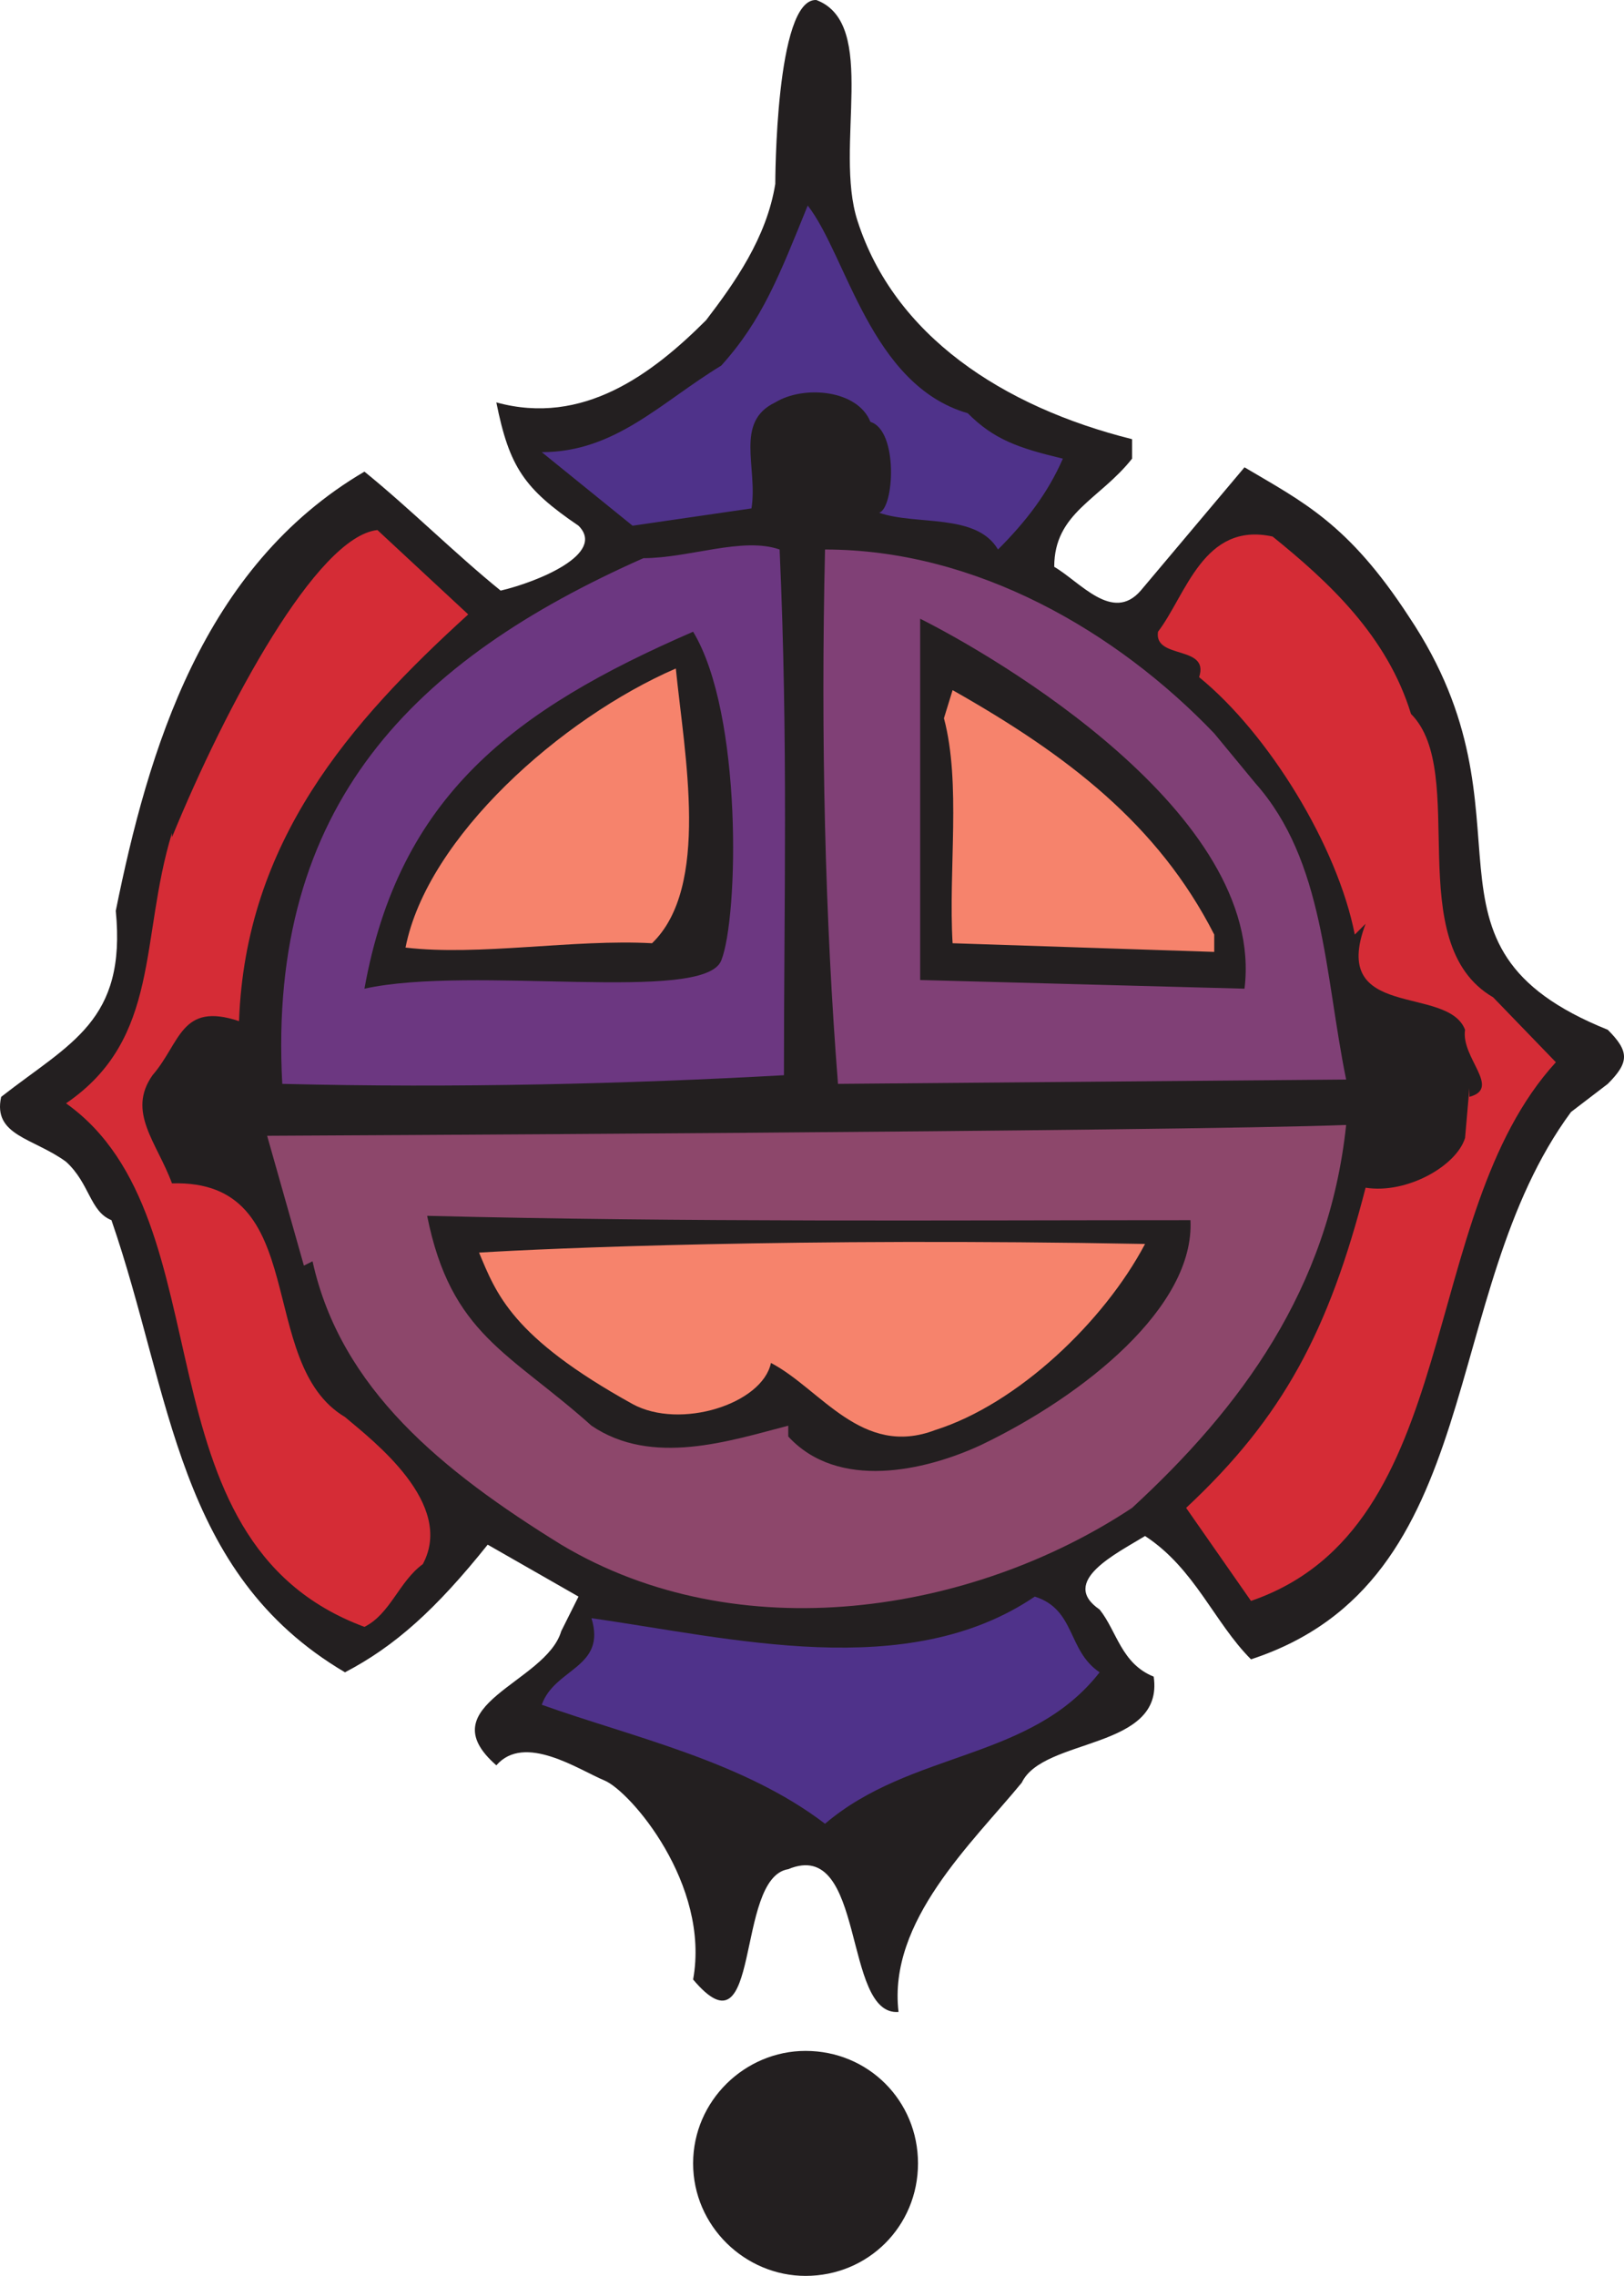 <svg xmlns="http://www.w3.org/2000/svg" width="563.281" height="789.006"><path fill="#231f20" fill-rule="evenodd" d="M297.406 76.506c12.75 39.75 50.25 64.5 95.25 75.75v6.75c-11.25 14.25-27 18.75-27 37.5 9 5.25 20.25 19.5 30 8.25l36-42.75c20.25 12 36 19.5 57 51.75 47.25 70.5-3.75 114 69 143.25 7.5 7.5 7.5 11.25 0 18.75l-12.75 9.75c-46.5 63-28.5 162.75-111 189.75-12.75-12.75-19.5-31.5-36.75-42.75-9.75 6-30 15.75-15.75 25.5 6 7.5 7.5 18.75 18.75 23.25 3.75 25.5-38.25 21-45.75 36.75-17.25 21-46.5 48-42.75 79.5-19.5 1.5-11.25-60.75-38.25-49.5-18.75 3-9 66.75-33 38.25 6-33-21.75-65.25-30.75-69s-27.75-16.5-37.5-5.25c-24-21 17.25-28.5 22.5-46.5l6-12-31.5-18c-18 22.5-32.25 35.25-49.5 44.25-58.5-34.5-60-96-81-156.75-7.5-3-7.5-12.75-15.75-20.25-11.25-8.25-25.5-9-22.5-22.5 24-18.75 43.5-26.25 39.75-64.5 11.25-55.5 30-119.25 86.25-152.25 15.75 12.75 31.5 28.5 47.25 41.25 12.75-3 36.75-12.75 27-22.5-18.75-12.75-24-20.25-28.5-42.75 30 8.25 54-9.75 72.75-28.5 9.75-12.75 21-28.5 24-47.25 0 0 0-64.5 14.25-63.75 21.75 8.25 6 51 14.25 76.5"/><path fill="#4f328a" fill-rule="evenodd" d="M335.656 143.256c9 9 17.25 12 33 15.75-5.25 12-12.75 21.75-22.5 31.5-7.5-12.75-28.5-8.25-41.25-12.75 5.25-1.5 6.75-28.5-3-31.5-4.5-11.25-23.25-12.75-33-6.75-14.25 6.75-6 22.5-8.25 36.75l-41.25 6-31.5-25.5c25.5 0 41.25-17.25 62.25-30 14.25-15.75 20.25-31.5 30-55.5 13.5 17.25 21.75 62.25 55.5 72"/><path fill="#d52c36" fill-rule="evenodd" d="M162.406 213.006c-41.25 37.5-77.25 78.75-79.5 141-20.25-6.75-20.25 7.5-30 18.75-9 12.75 1.5 23.25 6.75 37.5 48.75-1.5 28.5 62.25 60 81 9.75 8.25 38.25 30 27 51-8.25 6-11.25 17.25-20.25 21.75-81-30-46.5-141-103.5-181.5 33-22.5 25.5-57 36.75-93.75v1.5c18.75-45.75 50.25-104.25 71.25-106.5l31.5 29.25m327 34.5c20.25 20.25-3.75 79.5 28.5 98.25l21.75 22.5c-48.75 53.25-31.5 161.25-105.75 186.75l-22.5-32.25c33.75-31.5 49.5-61.5 62.25-111 14.25 2.25 31.5-7.5 34.5-17.25l1.5-17.25v3c11.25-3-3-13.5-1.5-23.25-6-15.75-47.25-3-34.5-36.75l-3.75 3.75c-6-30.75-30-69.75-54-89.25 3.75-11.25-15.75-6-14.25-15.75 9.75-12.75 15.75-38.25 39.75-33 19.5 15.75 39.75 34.5 48 61.5"/><path fill="#6c3781" fill-rule="evenodd" d="M270.406 190.506c3 66.75 1.5 122.25 1.5 182.25-54 3-114 4.5-174 3-5.25-96.75 45.75-147 125.25-182.25 15.75 0 34.5-7.5 47.25-3"/><path fill="#804076" fill-rule="evenodd" d="M435.406 271.506c24 27 24 66 31.5 102.75l-176.25 1.5c-4.5-57-6-120-4.5-185.25 52.5 0 101.25 28.5 135 63.75l14.25 17.25"/><path fill="#231f20" fill-rule="evenodd" d="m431.656 342.756-112.5-3v-125.25c25.5 12.75 120 67.5 112.5 128.25m-181.5-9.75c-6 15-86.25 1.5-123.75 9.75 12-66.75 51.75-96.75 114-123.75 17.25 28.5 15.75 99 9.75 114"/><path fill="#f6836c" fill-rule="evenodd" d="M226.156 327.006c-27-1.5-60 4.5-85.5 1.5 7.5-38.25 54-79.5 93.75-96.75 3 30 12 75.75-8.25 95.25m195-3v6l-90.75-3c-1.5-25.5 3-55.5-3-78l3-9.75c39.75 22.5 71.25 46.5 90.75 84.75"/><path fill="#8d476b" fill-rule="evenodd" d="M466.906 390.006c-6 57-36.75 98.25-74.25 132.75-55.5 36.75-136.5 49.5-198 12.75-41.25-25.5-76.5-54-86.25-98.25l-3 1.5-12.75-45s315.75-1.5 374.25-3.75"/><path fill="#231f20" fill-rule="evenodd" d="M412.906 423.006c1.5 30-36.75 60.75-72.75 78-19.5 9-49.5 15.75-66.75-3v-3.75c-20.25 5.25-47.25 14.25-68.25 0-28.5-25.5-48.75-31.5-57-72.75 90 2.25 179.25 1.5 264.75 1.5"/><path fill="#f6836c" fill-rule="evenodd" d="M397.156 431.256c-14.25 27-44.25 55.5-72.75 64.5-25.5 9.75-39.75-14.25-57-23.25-3 14.25-31.5 23.25-48 14.25-42-23.25-47.25-38.25-53.25-52.5 24-1.5 110.25-5.25 231-3"/><path fill="#4f328a" fill-rule="evenodd" d="M381.406 579.756c-24 30.75-65.25 27-95.25 52.5-28.5-21.75-66.75-30-98.25-41.25 4.5-12.75 22.5-12.75 17.25-30 48 6.75 109.5 22.5 153.75-7.5 14.25 4.5 11.25 18.75 22.5 26.25"/><path fill="#231f20" fill-rule="evenodd" d="M279.406 789.006c21.75 0 39-17.25 39-39s-17.25-39-39-39c-21 0-39 17.25-39 39s18 39 39 39"/></svg>
